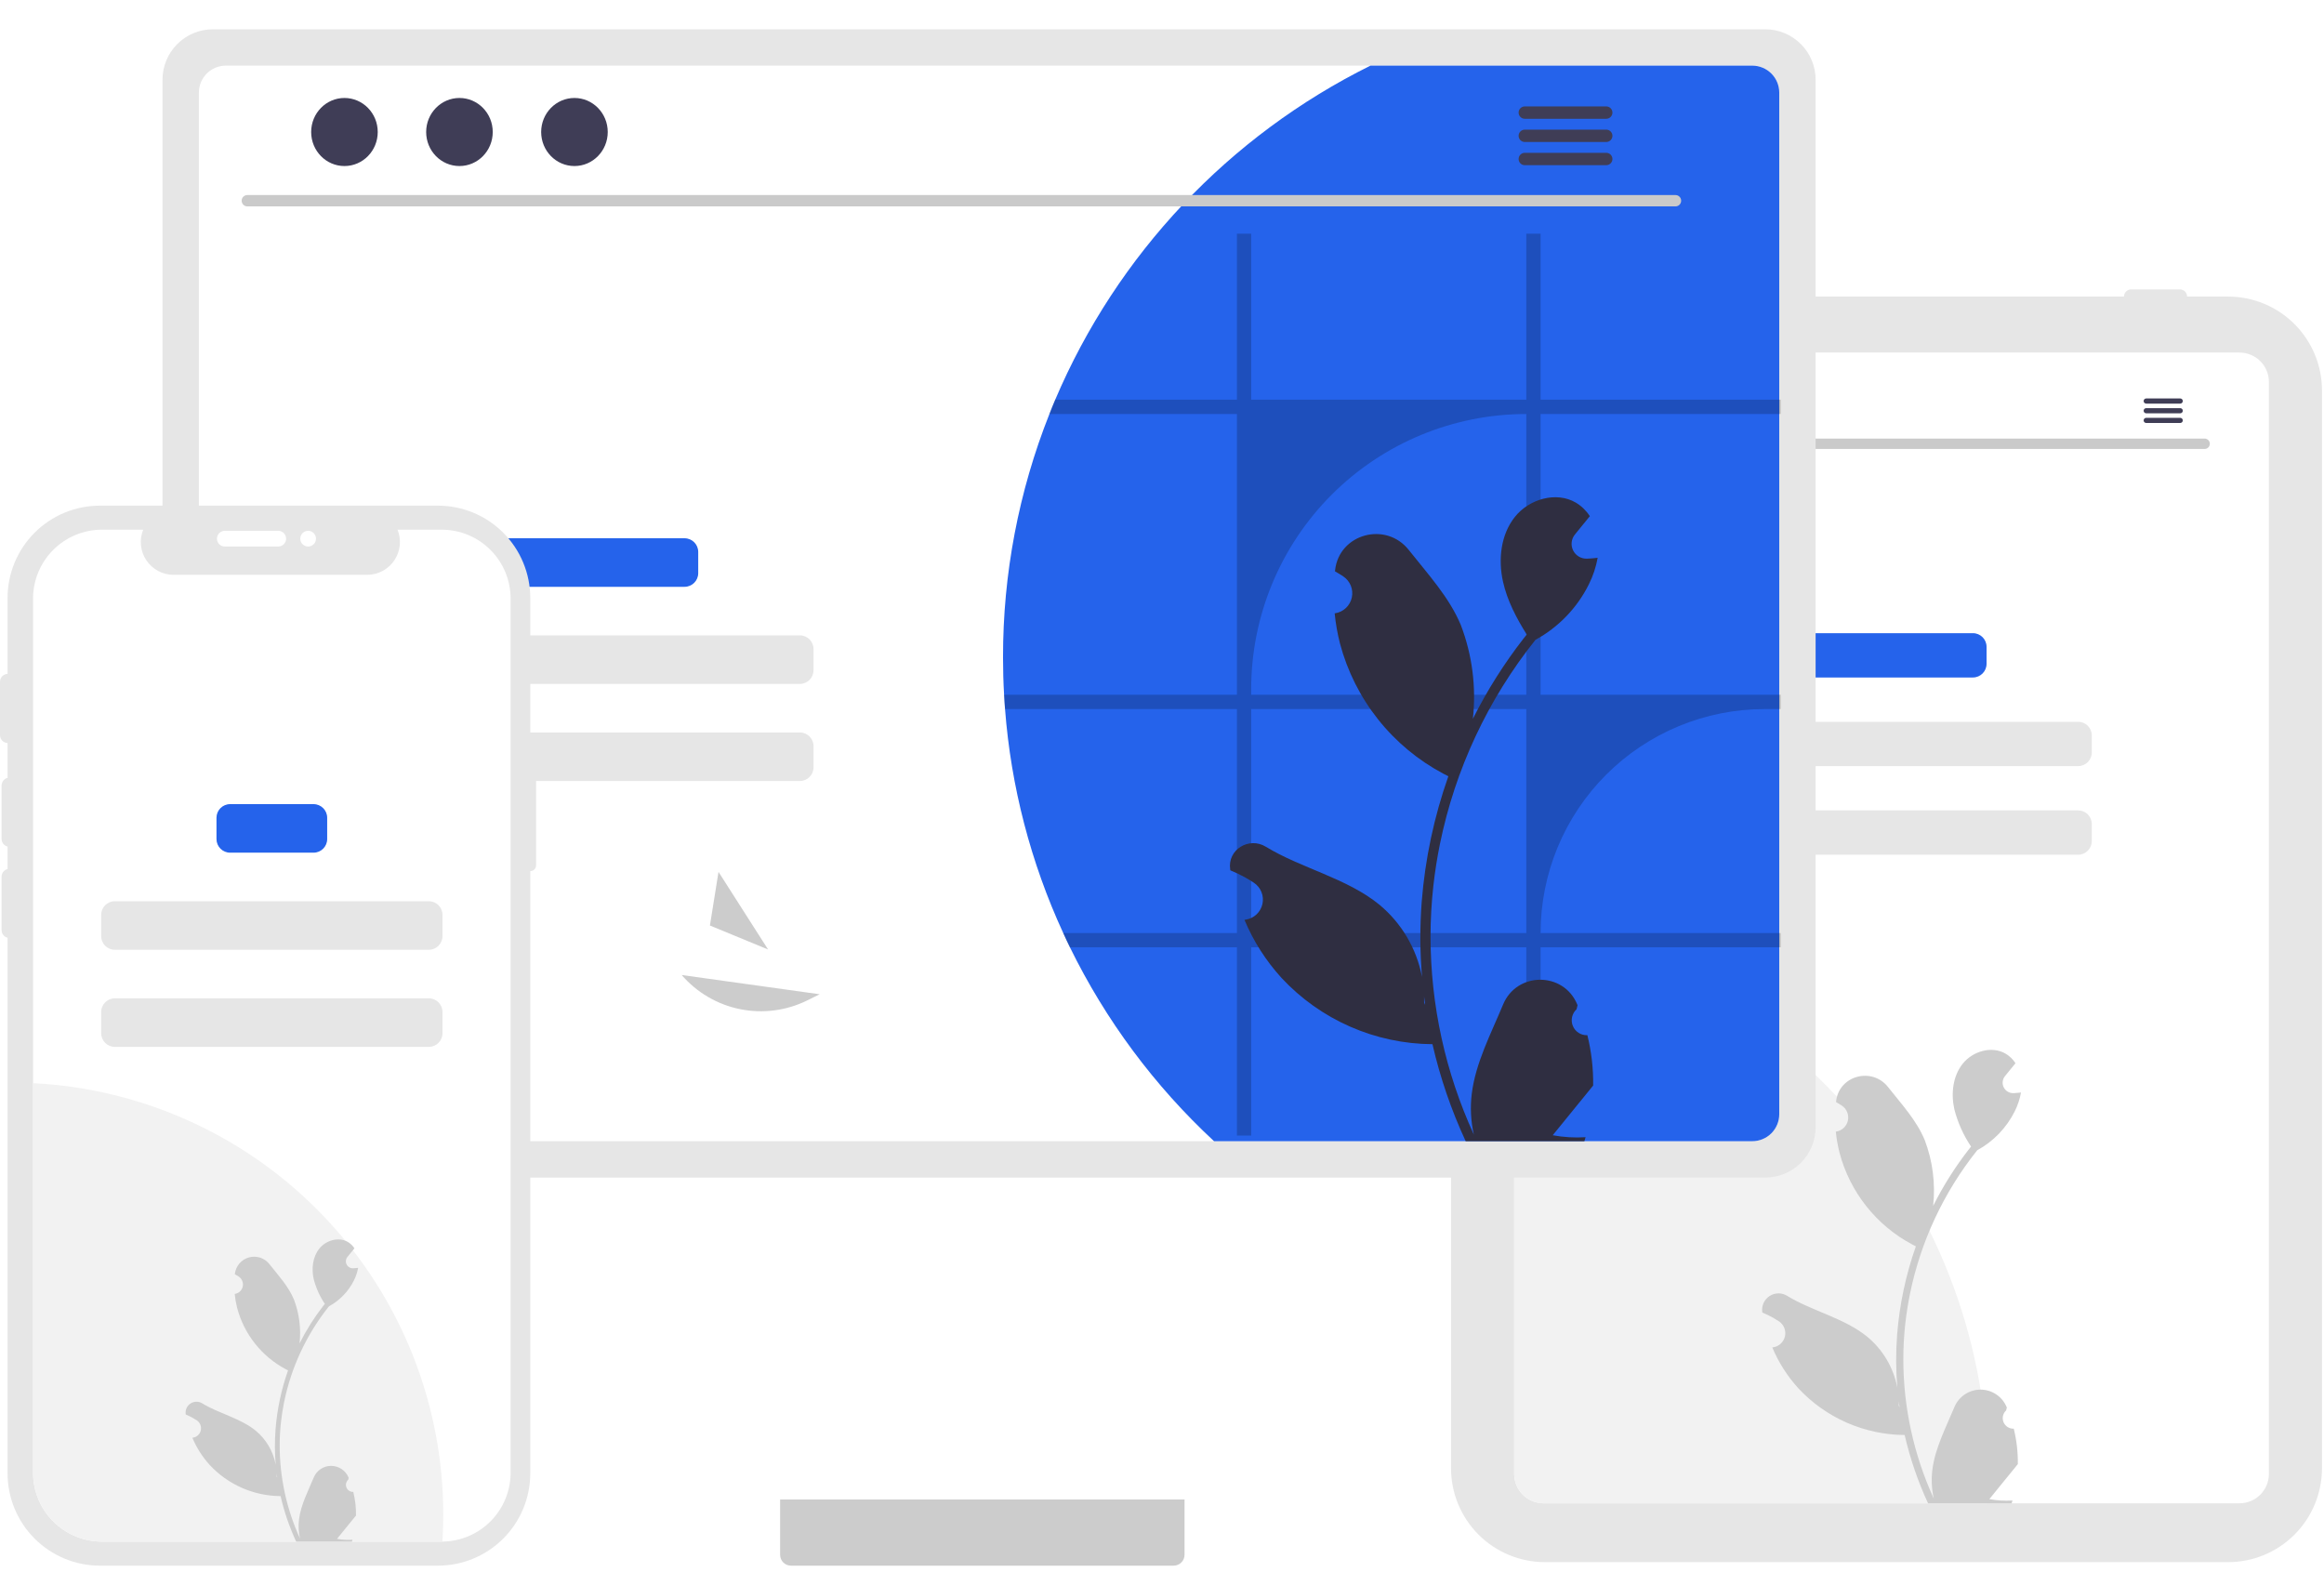 <svg width="714" height="483" viewBox="0 0 714 483" fill="none" xmlns="http://www.w3.org/2000/svg">
  <g clip-path="url(#clip0_244_572)">
    <g filter="url(#filter0_d_244_572)">
      <path d="M684.57 475.919H474.614C466.975 475.91 459.652 472.872 454.251 467.471C448.85 462.069 445.811 454.746 445.803 447.108V115.926C445.811 108.287 448.85 100.964 454.251 95.562C459.652 90.161 466.975 87.123 474.614 87.114H684.57C692.208 87.123 699.532 90.161 704.933 95.562C710.334 100.964 713.373 108.287 713.381 115.926V447.108C713.373 454.746 710.334 462.069 704.933 467.471C699.532 472.872 692.208 475.91 684.57 475.919V475.919Z" fill="#E6E6E6" />
      <path d="M688.053 104.307H474.219C471.828 104.31 469.536 105.261 467.845 106.952C466.154 108.642 465.203 110.935 465.2 113.326V448.826C465.204 451.217 466.155 453.509 467.846 455.199C469.537 456.89 471.829 457.841 474.219 457.845H688.053C690.444 457.842 692.736 456.891 694.427 455.2C696.118 453.509 697.069 451.217 697.072 448.826V113.326C697.069 110.935 696.118 108.642 694.427 106.952C692.736 105.261 690.444 104.31 688.053 104.307V104.307Z" fill="white" />
      <path d="M479.747 87.115C479.748 86.53 479.98 85.97 480.393 85.557C480.807 85.144 481.367 84.911 481.951 84.91H496.939C497.524 84.91 498.084 85.143 498.498 85.556C498.911 85.969 499.143 86.53 499.143 87.115C499.143 87.699 498.911 88.26 498.498 88.673C498.084 89.086 497.524 89.319 496.939 89.319H481.951C481.367 89.318 480.807 89.085 480.393 88.672C479.98 88.259 479.748 87.699 479.747 87.115Z" fill="#E6E6E6" />
      <path d="M504.432 87.115C504.432 86.53 504.665 85.97 505.078 85.557C505.491 85.144 506.051 84.911 506.636 84.91H521.624C522.208 84.91 522.769 85.143 523.182 85.556C523.596 85.969 523.828 86.53 523.828 87.115C523.828 87.699 523.596 88.26 523.182 88.673C522.769 89.086 522.208 89.319 521.624 89.319H506.636C506.051 89.318 505.491 89.085 505.078 88.672C504.665 88.259 504.432 87.699 504.432 87.115Z" fill="#E6E6E6" />
      <path d="M652.549 87.115C652.55 86.53 652.782 85.97 653.195 85.557C653.608 85.144 654.169 84.911 654.753 84.91H669.741C670.325 84.91 670.886 85.143 671.299 85.556C671.713 85.969 671.945 86.53 671.945 87.115C671.945 87.699 671.713 88.26 671.299 88.673C670.886 89.086 670.325 89.319 669.741 89.319H654.753C654.169 89.318 653.608 89.085 653.195 88.672C652.782 88.259 652.55 87.699 652.549 87.115V87.115Z" fill="#E6E6E6" />
      <path d="M610.768 450.933C610.768 453.251 610.724 455.561 610.618 457.845H474.219C471.829 457.841 469.537 456.89 467.846 455.199C466.155 453.508 465.204 451.216 465.2 448.825V279.956C505.819 286.518 542.775 307.328 569.448 338.657C596.121 369.985 610.769 409.787 610.768 450.933Z" fill="#F2F2F2" />
      <path d="M606.136 190.523H555.267C552.952 190.523 551.075 192.4 551.075 194.715V199.945C551.075 202.26 552.952 204.137 555.267 204.137H606.136C608.451 204.137 610.328 202.26 610.328 199.945V194.715C610.328 192.4 608.451 190.523 606.136 190.523Z" fill="#2563EB" />
      <path d="M638.466 217.75H522.935C520.62 217.75 518.743 219.626 518.743 221.941V227.171C518.743 229.486 520.62 231.363 522.935 231.363H638.466C640.781 231.363 642.658 229.486 642.658 227.171V221.941C642.658 219.626 640.781 217.75 638.466 217.75Z" fill="#E6E6E6" />
      <path d="M638.466 244.976H522.935C520.62 244.976 518.743 246.852 518.743 249.167V254.397C518.743 256.712 520.62 258.589 522.935 258.589H638.466C640.781 258.589 642.658 256.712 642.658 254.397V249.167C642.658 246.852 640.781 244.976 638.466 244.976Z" fill="#E6E6E6" />
      <path d="M618.682 434.916C618.019 434.947 617.364 434.773 616.803 434.418C616.243 434.063 615.805 433.545 615.55 432.933C615.294 432.321 615.232 431.646 615.373 430.998C615.514 430.35 615.851 429.761 616.338 429.311L616.56 428.43C616.53 428.359 616.501 428.289 616.472 428.218C615.804 426.642 614.686 425.298 613.257 424.355C611.829 423.413 610.153 422.913 608.442 422.92C606.73 422.926 605.058 423.438 603.637 424.391C602.215 425.345 601.107 426.697 600.451 428.278C597.831 434.588 594.495 440.91 593.674 447.582C593.312 450.531 593.465 453.521 594.125 456.418C587.971 442.994 584.775 428.404 584.755 413.636C584.754 409.93 584.959 406.227 585.372 402.545C585.712 399.525 586.185 396.528 586.789 393.552C590.088 377.404 597.169 362.268 607.453 349.389C612.43 346.673 616.456 342.497 618.986 337.423C619.903 335.599 620.551 333.652 620.91 331.642C620.349 331.716 619.778 331.762 619.217 331.799C619.042 331.808 618.858 331.817 618.683 331.826L618.617 331.829C618 331.857 617.388 331.706 616.855 331.394C616.321 331.082 615.89 330.622 615.612 330.071C615.334 329.519 615.221 328.899 615.287 328.285C615.354 327.671 615.596 327.089 615.985 326.609C616.228 326.311 616.47 326.013 616.713 325.715C617.081 325.254 617.459 324.803 617.827 324.343C617.869 324.299 617.909 324.253 617.946 324.205C618.37 323.68 618.793 323.165 619.217 322.64C618.444 321.441 617.404 320.436 616.179 319.704C611.936 317.219 606.082 318.94 603.017 322.778C599.942 326.617 599.362 332.001 600.43 336.797C601.48 340.877 603.217 344.749 605.566 348.247C605.336 348.542 605.097 348.827 604.867 349.122C600.66 354.531 596.994 360.339 593.921 366.463C594.668 359.602 593.776 352.662 591.318 346.213C588.826 340.203 584.157 335.141 580.045 329.945C575.105 323.705 564.977 326.428 564.106 334.34C564.098 334.416 564.09 334.493 564.082 334.569C564.692 334.914 565.29 335.28 565.875 335.666C566.61 336.157 567.18 336.859 567.509 337.679C567.838 338.499 567.912 339.4 567.721 340.263C567.53 341.126 567.083 341.911 566.438 342.515C565.793 343.119 564.98 343.515 564.107 343.649L564.017 343.663C564.235 345.865 564.619 348.046 565.168 350.189C566.757 356.172 569.564 361.762 573.415 366.609C577.265 371.455 582.075 375.454 587.544 378.355C587.903 378.539 588.253 378.723 588.612 378.898C585.524 387.649 583.587 396.764 582.85 406.014C582.432 411.472 582.457 416.954 582.923 422.408L582.896 422.214C581.717 416.15 578.482 410.679 573.737 406.723C566.689 400.934 556.732 398.802 549.128 394.148C548.32 393.629 547.381 393.352 546.42 393.35C545.46 393.348 544.519 393.62 543.708 394.135C542.898 394.65 542.251 395.386 541.845 396.256C541.439 397.126 541.291 398.094 541.417 399.046C541.427 399.114 541.437 399.182 541.448 399.249C542.581 399.711 543.685 400.243 544.752 400.842C545.363 401.186 545.961 401.552 546.546 401.939C547.281 402.43 547.85 403.131 548.18 403.952C548.509 404.772 548.583 405.672 548.392 406.535C548.2 407.398 547.753 408.183 547.108 408.788C546.463 409.392 545.651 409.787 544.777 409.922L544.688 409.936C544.623 409.945 544.568 409.954 544.504 409.963C546.44 414.587 549.159 418.844 552.539 422.546C556.715 427.027 561.763 430.608 567.372 433.069C572.982 435.53 579.034 436.82 585.16 436.859H585.169C586.832 444.084 589.241 451.118 592.358 457.845H618.038C618.13 457.56 618.213 457.265 618.296 456.98C615.919 457.129 613.533 456.987 611.19 456.557C613.095 454.219 615.001 451.862 616.906 449.524C616.949 449.481 616.989 449.434 617.026 449.386C617.992 448.19 618.968 447.002 619.934 445.806L619.935 445.804C619.986 442.136 619.566 438.477 618.683 434.917L618.682 434.916ZM589.274 377.066L589.288 377.048L589.274 377.085V377.066ZM583.586 428.345L583.365 427.848C583.374 427.489 583.374 427.13 583.365 426.762C583.365 426.66 583.347 426.559 583.347 426.458C583.429 427.093 583.503 427.728 583.595 428.363L583.586 428.345Z" fill="#CCCCCC" />
      <path d="M677.364 133.927H484.908C484.491 133.918 484.095 133.746 483.804 133.448C483.513 133.15 483.35 132.751 483.35 132.334C483.35 131.918 483.513 131.518 483.804 131.22C484.095 130.922 484.491 130.751 484.908 130.741H677.364C677.78 130.751 678.177 130.922 678.468 131.22C678.759 131.518 678.922 131.918 678.922 132.334C678.922 132.751 678.759 133.15 678.468 133.448C678.177 133.746 677.78 133.918 677.364 133.927V133.927Z" fill="#CACACA" />
      <path d="M495.175 126.135C497.761 126.135 499.857 123.992 499.857 121.349C499.857 118.706 497.761 116.564 495.175 116.564C492.59 116.564 490.494 118.706 490.494 121.349C490.494 123.992 492.59 126.135 495.175 126.135Z" fill="#3F3D56" />
      <path d="M511.346 126.135C513.932 126.135 516.028 123.992 516.028 121.349C516.028 118.706 513.932 116.564 511.346 116.564C508.761 116.564 506.665 118.706 506.665 121.349C506.665 123.992 508.761 126.135 511.346 126.135Z" fill="#3F3D56" />
      <path d="M527.519 126.135C530.105 126.135 532.201 123.992 532.201 121.349C532.201 118.706 530.105 116.564 527.519 116.564C524.934 116.564 522.838 118.706 522.838 121.349C522.838 123.992 524.934 126.135 527.519 126.135Z" fill="#3F3D56" />
      <path d="M669.841 118.413H659.365C659.157 118.417 658.959 118.502 658.814 118.651C658.668 118.799 658.587 118.998 658.587 119.206C658.587 119.414 658.668 119.613 658.814 119.761C658.959 119.91 659.157 119.995 659.365 119.999H669.841C670.049 119.995 670.246 119.91 670.392 119.761C670.537 119.613 670.619 119.414 670.619 119.206C670.619 118.998 670.537 118.799 670.392 118.651C670.246 118.502 670.049 118.417 669.841 118.413V118.413Z" fill="#3F3D56" />
      <path d="M669.841 121.391H659.365C659.157 121.395 658.959 121.48 658.814 121.628C658.668 121.777 658.587 121.976 658.587 122.184C658.587 122.391 658.668 122.591 658.814 122.739C658.959 122.888 659.157 122.973 659.365 122.977H669.841C670.049 122.973 670.246 122.888 670.392 122.739C670.537 122.591 670.619 122.391 670.619 122.184C670.619 121.976 670.537 121.777 670.392 121.628C670.246 121.48 670.049 121.395 669.841 121.391V121.391Z" fill="#3F3D56" />
      <path d="M669.841 124.364H659.365C659.157 124.368 658.959 124.453 658.814 124.602C658.668 124.75 658.587 124.949 658.587 125.157C658.587 125.365 658.668 125.564 658.814 125.712C658.959 125.861 659.157 125.946 659.365 125.95H669.841C670.049 125.946 670.246 125.861 670.392 125.712C670.537 125.564 670.619 125.365 670.619 125.157C670.619 124.949 670.537 124.75 670.392 124.602C670.246 124.453 670.049 124.368 669.841 124.364Z" fill="#3F3D56" />
      <path d="M357.581 280.082H246C244.422 280.084 242.909 280.713 241.794 281.831C240.679 282.949 240.054 284.463 240.056 286.042V462.307H363.541V286.042C363.542 285.259 363.388 284.484 363.088 283.76C362.789 283.037 362.35 282.38 361.796 281.826C361.243 281.273 360.586 280.834 359.862 280.535C359.139 280.235 358.364 280.081 357.581 280.082ZM302.166 380.234C298.677 380.217 295.335 378.824 292.867 376.357C290.4 373.889 289.006 370.547 288.99 367.058V346.727C288.993 343.235 290.383 339.886 292.853 337.418C295.324 334.949 298.674 333.563 302.166 333.563C305.659 333.563 309.008 334.949 311.479 337.418C313.949 339.886 315.339 343.235 315.342 346.727V367.058C315.326 370.547 313.932 373.889 311.465 376.357C308.997 378.824 305.656 380.217 302.166 380.234V380.234Z" fill="white" />
      <path d="M239.674 456.669V473.675C239.676 474.557 240.026 475.401 240.65 476.024C241.273 476.647 242.117 476.998 242.999 477H360.601C361.481 476.996 362.324 476.644 362.947 476.021C363.569 475.399 363.921 474.556 363.925 473.675V456.669L239.674 456.669Z" fill="#CCCCCC" />
      <path d="M542.351 5H65.385C61.288 5.007 57.359 6.637 54.462 9.535C51.564 12.433 49.933 16.361 49.927 20.459V342.317C49.931 346.416 51.561 350.346 54.459 353.244C57.357 356.142 61.287 357.772 65.385 357.776H542.351C546.45 357.772 550.38 356.142 553.278 353.244C556.176 350.346 557.806 346.416 557.81 342.317V20.459C557.804 16.361 556.173 12.433 553.275 9.535C550.377 6.637 546.449 5.007 542.351 5Z" fill="#E6E6E6" />
      <path d="M538.368 16.165H69.368C67.174 16.17 65.071 17.045 63.521 18.598C61.971 20.151 61.101 22.256 61.101 24.45V338.331C61.104 340.522 61.977 342.623 63.526 344.173C65.076 345.722 67.176 346.594 69.368 346.598H538.368C540.559 346.594 542.66 345.722 544.209 344.173C545.759 342.623 546.631 340.522 546.635 338.331V24.45C546.635 22.256 545.764 20.151 544.214 18.598C542.664 17.045 540.562 16.17 538.368 16.165Z" fill="white" />
      <path d="M546.637 24.45V338.331C546.633 340.522 545.761 342.623 544.212 344.173C542.662 345.722 540.561 346.594 538.37 346.598H372.99C354.695 329.631 339.686 309.436 328.715 287.026C327.993 285.582 327.305 284.121 326.652 282.643C316.656 260.952 310.604 237.654 308.777 213.841C308.657 212.38 308.554 210.919 308.485 209.441C308.262 205.659 308.158 201.826 308.158 197.976C308.126 172.371 312.961 146.992 322.407 123.193C322.974 121.715 323.576 120.254 324.194 118.793C343.205 74.127 377.556 37.728 421.047 16.165H538.37C540.564 16.17 542.667 17.045 544.217 18.598C545.766 20.151 546.637 22.256 546.637 24.45Z" fill="#2563EB" />
      <path d="M514.793 59.411H75.951C75.495 59.402 75.061 59.213 74.741 58.887C74.422 58.561 74.243 58.123 74.243 57.666C74.243 57.21 74.422 56.771 74.741 56.445C75.061 56.119 75.495 55.931 75.951 55.921H514.793C515.249 55.931 515.683 56.119 516.003 56.445C516.322 56.771 516.501 57.21 516.501 57.666C516.501 58.123 516.322 58.561 516.003 58.887C515.683 59.213 515.249 59.402 514.793 59.411V59.411Z" fill="#CACACA" />
      <path d="M105.825 47.011C111.473 47.011 116.052 42.33 116.052 36.556C116.052 30.781 111.473 26.1 105.825 26.1C100.177 26.1 95.598 30.781 95.598 36.556C95.598 42.33 100.177 47.011 105.825 47.011Z" fill="#3F3D56" />
      <path d="M141.156 47.011C146.805 47.011 151.384 42.33 151.384 36.556C151.384 30.781 146.805 26.1 141.156 26.1C135.508 26.1 130.929 30.781 130.929 36.556C130.929 42.33 135.508 47.011 141.156 47.011Z" fill="#3F3D56" />
      <path d="M176.487 47.011C182.136 47.011 186.715 42.33 186.715 36.556C186.715 30.781 182.136 26.1 176.487 26.1C170.839 26.1 166.26 30.781 166.26 36.556C166.26 42.33 170.839 47.011 176.487 47.011Z" fill="#3F3D56" />
      <path d="M493.521 28.691H468.424C467.926 28.701 467.452 28.906 467.104 29.261C466.756 29.616 466.561 30.094 466.561 30.592C466.561 31.089 466.756 31.567 467.104 31.922C467.452 32.278 467.926 32.482 468.424 32.492H493.521C494.018 32.482 494.492 32.278 494.841 31.922C495.189 31.567 495.384 31.089 495.384 30.592C495.384 30.094 495.189 29.616 494.841 29.261C494.492 28.906 494.018 28.701 493.521 28.691V28.691Z" fill="#3F3D56" />
      <path d="M493.521 35.825H468.424C467.926 35.834 467.452 36.039 467.104 36.394C466.756 36.75 466.561 37.227 466.561 37.725C466.561 38.223 466.756 38.7 467.104 39.056C467.452 39.411 467.926 39.615 468.424 39.625H493.521C494.018 39.615 494.492 39.411 494.841 39.056C495.189 38.7 495.384 38.223 495.384 37.725C495.384 37.227 495.189 36.75 494.841 36.394C494.492 36.039 494.018 35.834 493.521 35.825V35.825Z" fill="#3F3D56" />
      <path d="M493.521 42.949H468.424C467.926 42.959 467.452 43.163 467.104 43.518C466.756 43.874 466.561 44.351 466.561 44.849C466.561 45.346 466.756 45.824 467.104 46.18C467.452 46.535 467.926 46.739 468.424 46.749H493.521C494.018 46.739 494.492 46.535 494.841 46.18C495.189 45.824 495.384 45.346 495.384 44.849C495.384 44.351 495.189 43.874 494.841 43.518C494.492 43.163 494.018 42.959 493.521 42.949V42.949Z" fill="#3F3D56" />
      <path d="M210.32 161.365H148.952C146.637 161.365 144.761 163.241 144.761 165.556V172.089C144.761 174.404 146.637 176.28 148.952 176.28H210.32C212.635 176.28 214.512 174.404 214.512 172.089V165.556C214.512 163.241 212.635 161.365 210.32 161.365Z" fill="#2563EB" />
      <path d="M245.743 191.195H113.527C111.212 191.195 109.336 193.072 109.336 195.387V201.919C109.336 204.234 111.212 206.111 113.527 206.111H245.743C248.058 206.111 249.935 204.234 249.935 201.919V195.387C249.935 193.072 248.058 191.195 245.743 191.195Z" fill="#E6E6E6" />
      <path d="M245.743 221.026H113.527C111.212 221.026 109.336 222.903 109.336 225.218V231.75C109.336 234.065 111.212 235.942 113.527 235.942H245.743C248.058 235.942 249.935 234.065 249.935 231.75V225.218C249.935 222.903 248.058 221.026 245.743 221.026Z" fill="#E6E6E6" />
      <path d="M120.811 328.603C120.821 334.747 119.726 340.842 117.579 346.598H69.368C67.176 346.595 65.076 345.722 63.526 344.173C61.977 342.623 61.104 340.523 61.101 338.331V277.693C63.794 277.257 66.519 277.039 69.248 277.04C76.019 277.039 82.724 278.373 88.98 280.964C95.236 283.555 100.921 287.353 105.709 292.141C110.497 296.93 114.295 302.614 116.886 308.87C119.478 315.126 120.811 321.831 120.811 328.603V328.603Z" fill="#2563EB" />
      <path opacity="0.2" d="M547.065 123.193V118.793H473.313V67.797H468.93V118.793H384.401V67.797H380.018V118.793H324.193C323.574 120.254 322.973 121.715 322.405 123.193H380.018V209.441H308.483C308.552 210.919 308.655 212.38 308.776 213.841H380.018V282.643H326.651C327.304 284.121 327.991 285.582 328.713 287.026H380.018V344.862H384.401V287.026H468.93V344.862H473.313V287.026H547.065V282.643H473.313V282.643C473.313 273.608 475.093 264.661 478.55 256.314C482.008 247.966 487.076 240.381 493.465 233.993C499.854 227.604 507.438 222.536 515.786 219.078C524.133 215.62 533.08 213.841 542.115 213.841H547.065V209.441H473.313V123.193H547.065ZM468.93 282.643H384.401V213.841H468.93V282.643ZM468.93 209.441H384.401V207.722C384.401 185.304 393.307 163.803 409.159 147.951C425.011 132.099 446.512 123.193 468.93 123.193H468.93V209.441Z" fill="black" />
      <path d="M487.684 314.034C486.743 314.077 485.812 313.83 485.016 313.327C484.221 312.823 483.599 312.087 483.236 311.218C482.872 310.349 482.785 309.39 482.985 308.469C483.186 307.549 483.664 306.713 484.355 306.073C484.471 305.613 484.554 305.283 484.67 304.822C484.629 304.722 484.587 304.622 484.545 304.522C480.317 294.439 465.986 294.509 461.793 304.606C458.072 313.569 453.334 322.546 452.168 332.023C451.654 336.211 451.871 340.457 452.808 344.572C444.068 325.507 439.53 304.785 439.5 283.812C439.499 278.549 439.791 273.29 440.376 268.059C440.86 263.772 441.531 259.514 442.39 255.288C447.074 232.354 457.132 210.858 471.737 192.566C478.806 188.709 484.522 182.778 488.117 175.572C489.419 172.982 490.339 170.217 490.849 167.363C490.051 167.467 489.241 167.533 488.444 167.585C488.195 167.598 487.934 167.611 487.685 167.624L487.591 167.628C486.715 167.668 485.846 167.453 485.089 167.01C484.332 166.567 483.719 165.914 483.324 165.131C482.929 164.347 482.769 163.467 482.863 162.594C482.957 161.722 483.301 160.896 483.854 160.215C484.198 159.791 484.543 159.367 484.888 158.944C485.411 158.291 485.947 157.65 486.469 156.996C486.53 156.934 486.587 156.869 486.639 156.8C487.241 156.055 487.842 155.323 488.443 154.578C487.346 152.874 485.869 151.447 484.13 150.408C478.103 146.878 469.789 149.323 465.436 154.774C461.07 160.225 460.246 167.873 461.763 174.683C463.057 180.514 465.88 185.86 469.057 190.945C468.73 191.364 468.39 191.769 468.064 192.187C462.089 199.869 456.882 208.118 452.518 216.816C453.579 207.072 452.312 197.215 448.821 188.056C445.283 179.521 438.651 172.332 432.811 164.953C425.796 156.09 411.411 159.958 410.175 171.194C410.163 171.302 410.151 171.411 410.14 171.52C411.007 172.009 411.856 172.529 412.687 173.078C413.731 173.775 414.54 174.772 415.008 175.937C415.475 177.101 415.58 178.38 415.309 179.606C415.037 180.831 414.402 181.946 413.486 182.805C412.57 183.663 411.416 184.224 410.175 184.416L410.048 184.435C410.357 187.562 410.904 190.66 411.682 193.704C413.939 202.2 417.926 210.139 423.395 217.023C428.863 223.906 435.695 229.586 443.461 233.705C443.971 233.967 444.468 234.228 444.978 234.476C440.592 246.905 437.841 259.85 436.794 272.988C436.202 280.738 436.237 288.524 436.899 296.27L436.86 295.995C435.186 287.383 430.592 279.612 423.853 273.994C413.843 265.772 399.701 262.744 388.903 256.134C383.705 252.953 377.044 257.064 377.951 263.091C377.965 263.187 377.98 263.283 377.995 263.38C379.605 264.035 381.172 264.79 382.688 265.641C383.555 266.13 384.404 266.65 385.235 267.199C386.279 267.897 387.088 268.893 387.556 270.058C388.023 271.223 388.128 272.502 387.857 273.727C387.585 274.953 386.95 276.068 386.034 276.926C385.118 277.784 383.964 278.346 382.723 278.537L382.596 278.556C382.505 278.57 382.426 278.583 382.335 278.596C385.085 285.163 388.946 291.208 393.747 296.466C399.678 302.83 406.847 307.916 414.813 311.411C422.78 314.907 431.376 316.738 440.076 316.793H440.089C442.45 327.055 445.872 337.044 450.298 346.598H486.77C486.901 346.193 487.019 345.775 487.136 345.369C483.76 345.582 480.371 345.38 477.044 344.768C479.75 341.448 482.456 338.101 485.162 334.781C485.223 334.719 485.279 334.653 485.332 334.585C486.705 332.885 488.09 331.199 489.463 329.5L489.464 329.498C489.537 324.288 488.939 319.091 487.685 314.035L487.684 314.034ZM445.919 231.875L445.938 231.849L445.919 231.901V231.875ZM437.84 304.701L437.527 303.995C437.54 303.486 437.54 302.976 437.527 302.453C437.527 302.309 437.501 302.165 437.501 302.021C437.618 302.923 437.723 303.826 437.853 304.727L437.84 304.701Z" fill="#2F2E41" />
      <path d="M162.915 228.734V179.716C162.915 172.192 159.926 164.976 154.606 159.656C149.285 154.336 142.069 151.347 134.545 151.347H30.695C23.171 151.347 15.955 154.336 10.634 159.656C5.314 164.976 2.325 172.192 2.325 179.716V448.63C2.325 456.154 5.314 463.37 10.634 468.69C15.955 474.011 23.171 477 30.695 477H134.545C138.271 477 141.96 476.266 145.402 474.84C148.844 473.415 151.971 471.325 154.606 468.69C157.24 466.056 159.33 462.929 160.756 459.487C162.181 456.045 162.915 452.355 162.915 448.63V263.625C163.39 263.625 163.845 263.437 164.18 263.101C164.516 262.766 164.704 262.311 164.704 261.836V230.523C164.704 230.049 164.516 229.594 164.18 229.258C163.845 228.922 163.39 228.734 162.915 228.734V228.734Z" fill="#E6E6E6" />
      <path d="M156.876 179.911V448.436C156.877 454.014 154.677 459.366 150.753 463.331C146.83 467.296 141.501 469.552 135.924 469.611C135.847 469.619 135.769 469.622 135.692 469.62H31.336C25.718 469.62 20.33 467.388 16.358 463.415C12.385 459.442 10.153 454.054 10.152 448.436V179.911C10.153 174.293 12.385 168.905 16.358 164.932C20.33 160.96 25.718 158.728 31.336 158.727H44.001C43.378 160.256 43.141 161.914 43.31 163.556C43.478 165.199 44.048 166.774 44.969 168.144C45.89 169.514 47.133 170.637 48.59 171.414C50.046 172.191 51.672 172.597 53.322 172.599H112.817C114.467 172.594 116.09 172.185 117.544 171.407C118.998 170.629 120.24 169.506 121.159 168.137C122.078 166.767 122.647 165.193 122.817 163.553C122.986 161.912 122.75 160.255 122.13 158.727H135.692C141.31 158.728 146.698 160.96 150.671 164.932C154.644 168.905 156.876 174.293 156.876 179.911Z" fill="white" />
      <path d="M136.185 461.332C136.185 464.114 136.098 466.874 135.924 469.611C135.847 469.619 135.769 469.622 135.692 469.62H31.336C25.718 469.62 20.33 467.388 16.358 463.415C12.385 459.442 10.153 454.054 10.152 448.436V328.77C44.153 330.484 76.195 345.199 99.652 369.872C123.11 394.545 136.189 427.288 136.185 461.332V461.332Z" fill="#F2F2F2" />
      <path d="M2.898 256.156C2.258 256.155 1.644 255.901 1.192 255.448C0.739 254.995 0.484 254.381 0.483 253.741V237.319C0.483 236.679 0.738 236.065 1.191 235.612C1.644 235.159 2.258 234.904 2.898 234.904C3.539 234.904 4.153 235.159 4.606 235.612C5.059 236.065 5.313 236.679 5.313 237.319V253.741C5.313 254.381 5.058 254.995 4.605 255.448C4.152 255.901 3.539 256.155 2.898 256.156Z" fill="#E6E6E6" />
      <path d="M96.328 243.044H70.701C68.386 243.044 66.51 244.921 66.51 247.236V253.768C66.51 256.083 68.386 257.96 70.701 257.96H96.328C98.642 257.96 100.519 256.083 100.519 253.768V247.236C100.519 244.921 98.642 243.044 96.328 243.044Z" fill="#2563EB" />
      <path d="M131.752 272.875H35.277C32.962 272.875 31.086 274.751 31.086 277.066V283.599C31.086 285.914 32.962 287.79 35.277 287.79H131.752C134.067 287.79 135.943 285.914 135.943 283.599V277.066C135.943 274.751 134.067 272.875 131.752 272.875Z" fill="#E6E6E6" />
      <path d="M131.752 302.705H35.277C32.962 302.705 31.086 304.582 31.086 306.897V313.429C31.086 315.744 32.962 317.621 35.277 317.621H131.752C134.067 317.621 135.943 315.744 135.943 313.429V306.897C135.943 304.582 134.067 302.705 131.752 302.705Z" fill="#E6E6E6" />
      <path d="M108.539 454.339C108.097 454.36 107.66 454.244 107.287 454.007C106.914 453.771 106.622 453.425 106.451 453.018C106.281 452.61 106.24 452.16 106.334 451.728C106.428 451.296 106.652 450.904 106.977 450.604L107.124 450.016C107.105 449.969 107.085 449.922 107.066 449.875C106.621 448.825 105.876 447.929 104.924 447.301C103.972 446.673 102.855 446.34 101.714 446.344C100.573 446.348 99.459 446.69 98.512 447.325C97.564 447.96 96.826 448.861 96.389 449.915C94.643 454.121 92.42 458.334 91.872 462.781C91.631 464.746 91.733 466.739 92.173 468.67C88.071 459.723 85.942 449.999 85.928 440.157C85.927 437.687 86.064 435.219 86.339 432.765C86.566 430.753 86.881 428.755 87.284 426.772C89.482 416.009 94.202 405.922 101.055 397.339C104.373 395.529 107.055 392.745 108.742 389.364C109.353 388.148 109.785 386.851 110.024 385.511C109.65 385.56 109.269 385.591 108.895 385.616C108.779 385.622 108.656 385.628 108.539 385.634L108.495 385.636C108.084 385.654 107.676 385.554 107.321 385.346C106.966 385.138 106.678 384.832 106.493 384.464C106.308 384.096 106.232 383.683 106.277 383.274C106.321 382.864 106.482 382.477 106.742 382.157C106.903 381.958 107.065 381.759 107.227 381.561C107.472 381.254 107.724 380.953 107.969 380.647C107.997 380.618 108.024 380.587 108.049 380.555C108.331 380.205 108.613 379.861 108.895 379.512C108.38 378.712 107.687 378.043 106.871 377.555C104.043 375.899 100.141 377.046 98.099 379.604C96.05 382.162 95.663 385.751 96.375 388.947C97.075 391.666 98.232 394.247 99.798 396.578C99.644 396.774 99.485 396.964 99.332 397.161C96.528 400.765 94.085 404.636 92.036 408.718C92.534 404.145 91.94 399.52 90.302 395.222C88.641 391.217 85.529 387.843 82.789 384.381C82.064 383.45 81.079 382.756 79.96 382.385C78.841 382.014 77.636 381.984 76.499 382.297C75.362 382.61 74.344 383.254 73.573 384.146C72.802 385.038 72.312 386.139 72.166 387.309C72.161 387.36 72.155 387.411 72.15 387.462C72.557 387.692 72.956 387.935 73.345 388.193C73.835 388.521 74.215 388.988 74.434 389.535C74.654 390.081 74.703 390.682 74.576 391.257C74.448 391.832 74.15 392.355 73.72 392.758C73.29 393.16 72.749 393.424 72.167 393.514L72.107 393.523C72.252 394.99 72.508 396.444 72.874 397.872C73.933 401.859 75.804 405.585 78.37 408.815C80.936 412.045 84.142 414.71 87.787 416.644C88.026 416.766 88.259 416.889 88.498 417.006C86.44 422.838 85.149 428.913 84.658 435.078C84.38 438.715 84.396 442.368 84.707 446.003L84.689 445.874C83.903 441.833 81.748 438.186 78.585 435.55C73.888 431.691 67.251 430.27 62.184 427.169C61.645 426.823 61.019 426.639 60.379 426.637C59.739 426.635 59.112 426.817 58.572 427.16C58.032 427.503 57.601 427.994 57.33 428.574C57.06 429.154 56.961 429.799 57.045 430.433L57.065 430.569C57.821 430.876 58.556 431.231 59.268 431.63C59.675 431.86 60.073 432.103 60.463 432.361C60.953 432.688 61.332 433.156 61.552 433.703C61.771 434.249 61.821 434.849 61.693 435.425C61.566 436 61.268 436.523 60.838 436.926C60.408 437.328 59.867 437.592 59.284 437.682L59.225 437.691C59.182 437.697 59.145 437.703 59.102 437.709C60.393 440.791 62.204 443.628 64.457 446.095C67.241 449.082 70.605 451.468 74.343 453.108C78.081 454.749 82.115 455.608 86.198 455.634H86.204C87.312 460.45 88.918 465.137 90.995 469.621H108.11C108.171 469.43 108.227 469.234 108.282 469.044C106.698 469.143 105.107 469.049 103.546 468.762C104.816 467.204 106.086 465.633 107.355 464.075C107.384 464.046 107.41 464.015 107.435 463.983C108.079 463.186 108.73 462.394 109.374 461.597L109.374 461.596C109.408 459.151 109.128 456.713 108.539 454.34L108.539 454.339ZM88.94 415.785L88.949 415.773L88.94 415.797V415.785ZM85.149 449.96L85.002 449.628C85.008 449.389 85.008 449.15 85.002 448.905C85.002 448.837 84.989 448.77 84.989 448.702C85.044 449.125 85.094 449.549 85.155 449.972L85.149 449.96Z" fill="#CCCCCC" />
      <path d="M2.415 224.278C1.775 224.278 1.161 224.023 0.708 223.57C0.255 223.118 0.001 222.504 0 221.863V205.442C0 204.801 0.254 204.187 0.707 203.734C1.16 203.281 1.774 203.027 2.415 203.027C3.055 203.027 3.67 203.281 4.123 203.734C4.575 204.187 4.83 204.801 4.83 205.442V221.863C4.829 222.504 4.575 223.118 4.122 223.57C3.669 224.023 3.055 224.278 2.415 224.278V224.278Z" fill="#E6E6E6" />
      <path d="M66.652 161.489C66.653 160.849 66.908 160.235 67.361 159.782C67.813 159.33 68.427 159.075 69.067 159.074H85.489C86.13 159.074 86.744 159.329 87.197 159.782C87.65 160.235 87.904 160.849 87.904 161.489C87.904 162.13 87.65 162.744 87.197 163.197C86.744 163.65 86.13 163.904 85.489 163.904H69.067C68.427 163.904 67.813 163.649 67.361 163.196C66.908 162.743 66.653 162.13 66.652 161.489Z" fill="white" />
      <path d="M2.898 284.17C2.258 284.169 1.644 283.914 1.192 283.462C0.739 283.009 0.484 282.395 0.483 281.755V265.333C0.483 264.692 0.738 264.078 1.191 263.625C1.644 263.172 2.258 262.918 2.898 262.918C3.539 262.918 4.153 263.172 4.606 263.625C5.059 264.078 5.313 264.692 5.313 265.333V281.755C5.313 282.395 5.058 283.009 4.605 283.462C4.152 283.914 3.539 284.169 2.898 284.17V284.17Z" fill="#E6E6E6" />
      <path d="M94.668 163.904C96.002 163.904 97.083 162.823 97.083 161.489C97.083 160.156 96.002 159.074 94.668 159.074C93.334 159.074 92.253 160.156 92.253 161.489C92.253 162.823 93.334 163.904 94.668 163.904Z" fill="white" />
      <path opacity="0.2" d="M220.748 263.858L218.108 280.336L235.98 287.708L220.748 263.858Z" fill="black" />
      <path opacity="0.2" d="M209.433 295.543C214.09 300.935 220.406 304.627 227.39 306.039C234.373 307.45 241.628 306.501 248.014 303.341L251.822 301.456L209.433 295.543Z" fill="black" />
    </g>
  </g>
  <defs>
    <filter id="filter0_d_244_572" x="-4" y="5" width="721.381" height="480" filterUnits="userSpaceOnUse" color-interpolation-filters="sRGB">
      <feFlood flood-opacity="0" result="BackgroundImageFix" />
      <feColorMatrix in="SourceAlpha" type="matrix" values="0 0 0 0 0 0 0 0 0 0 0 0 0 0 0 0 0 0 127 0" result="hardAlpha" />
      <feOffset dy="4" />
      <feGaussianBlur stdDeviation="2" />
      <feComposite in2="hardAlpha" operator="out" />
      <feColorMatrix type="matrix" values="0 0 0 0 0 0 0 0 0 0 0 0 0 0 0 0 0 0 0.25 0" />
      <feBlend mode="normal" in2="BackgroundImageFix" result="effect1_dropShadow_244_572" />
      <feBlend mode="normal" in="SourceGraphic" in2="effect1_dropShadow_244_572" result="shape" />
    </filter>
    <clipPath id="clip0_244_572">
      <rect width="714" height="483" fill="white" />
    </clipPath>
  </defs>
</svg>
